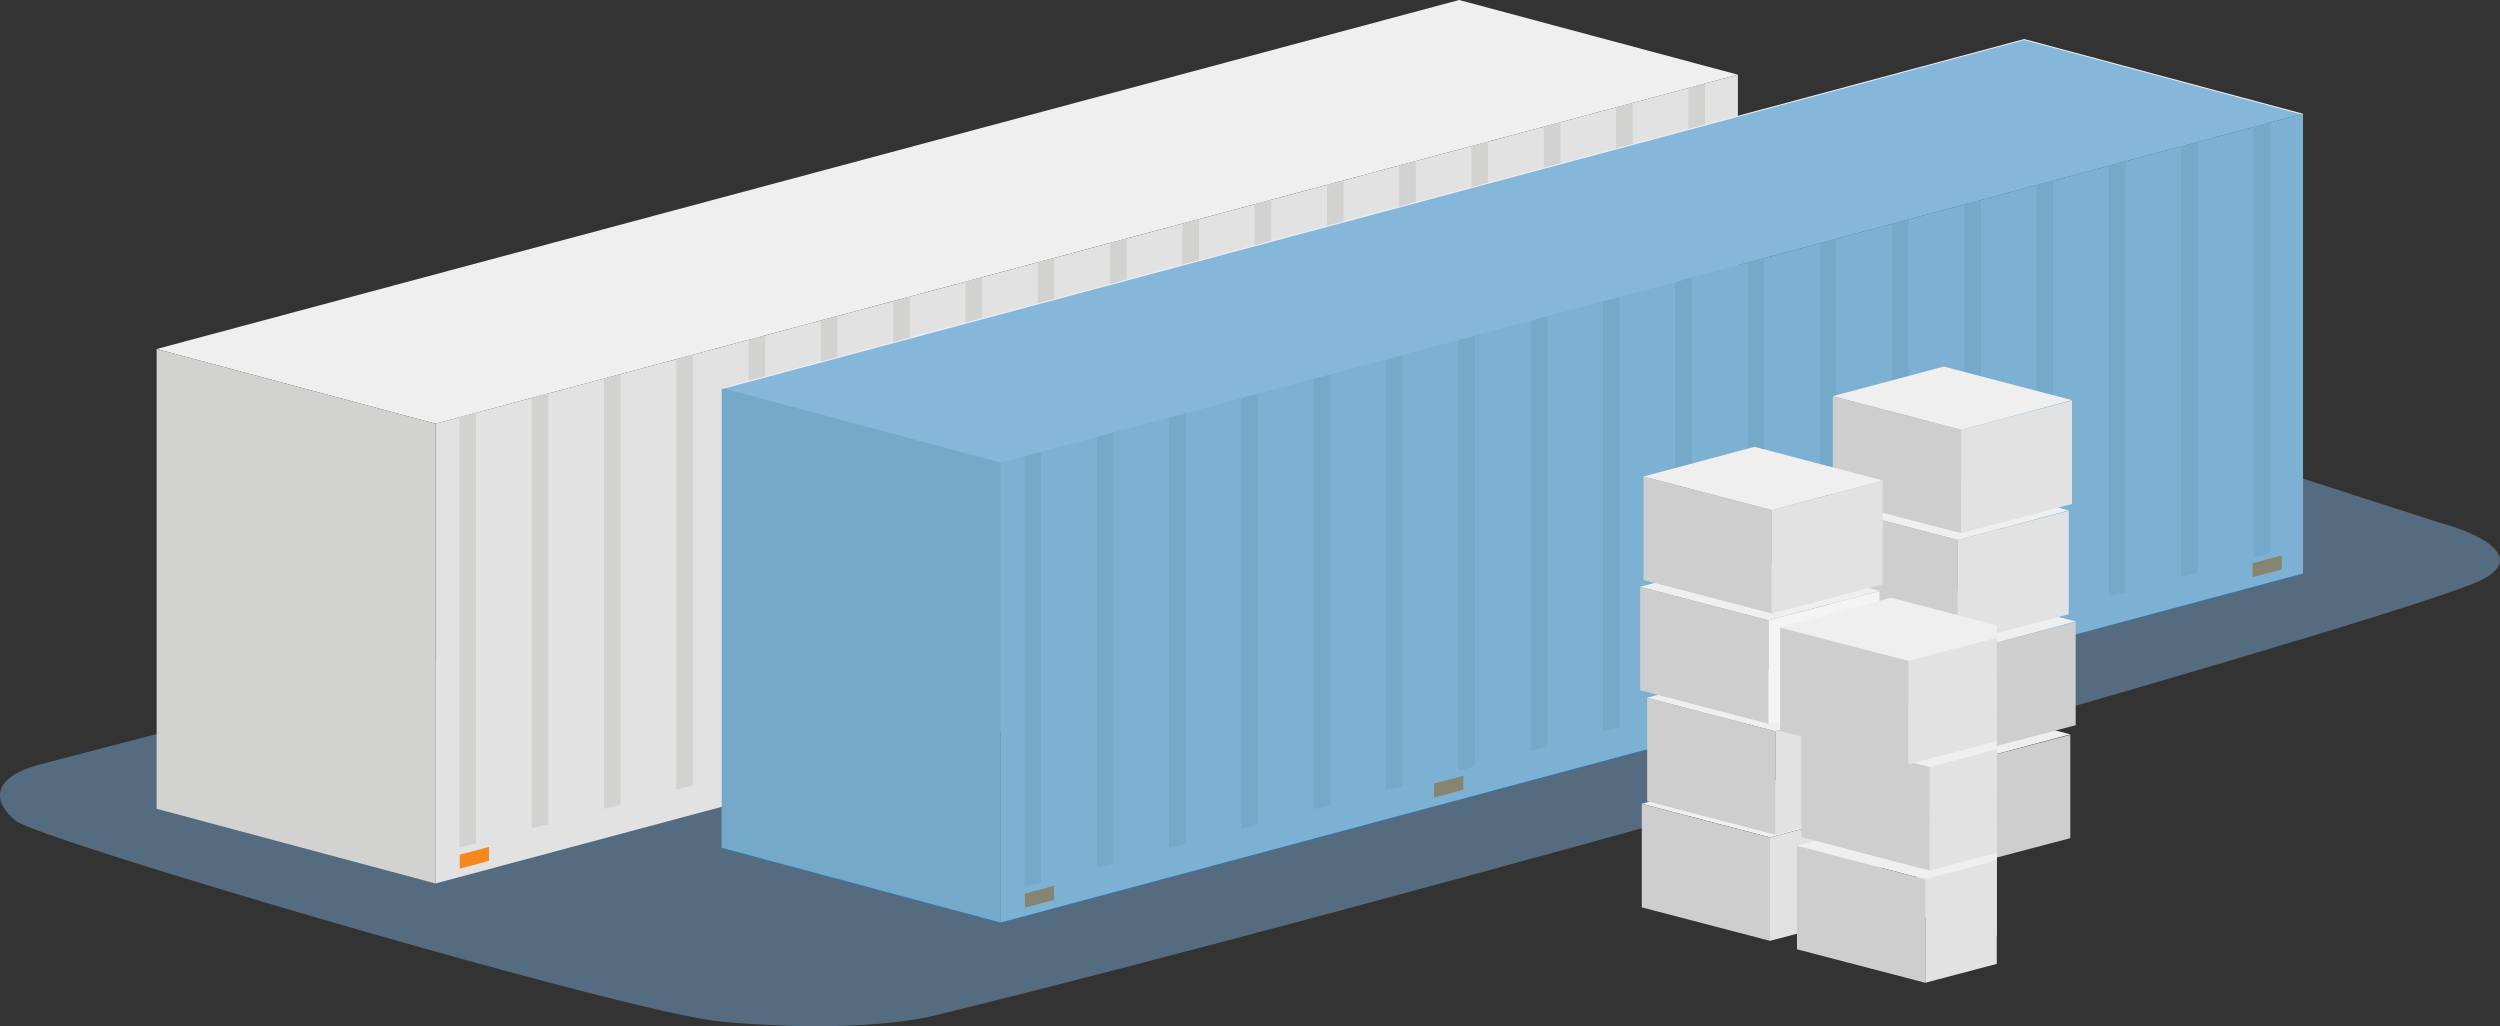 <?xml version="1.0" encoding="UTF-8"?><svg xmlns="http://www.w3.org/2000/svg" viewBox="0 0 363.11 149.05"><rect x="0" y="0" width="363.11" height="149.05" fill="#333333" stroke="none"/><defs><style>.cls-1{fill:#e0e0e0;}.cls-2{fill:#f4f4f5;}.cls-3{fill:#e2e2e2;}.cls-4{fill:#1981c4;mix-blend-mode:multiply;opacity:.5;}.cls-5{fill:#cecece;}.cls-6{isolation:isolate;}.cls-7{fill:#7fb4e1;opacity:.44;}.cls-8{fill:#f6881f;}.cls-9{fill:#d2d2d1;}.cls-10{fill:#e8e8e8;}.cls-11{fill:#f0efef;}</style></defs><g class="cls-6"><g id="Layer_2"><g id="Layer_1-2"><path class="cls-7" d="M266.28,47.53c-6.78-1.82-128.3,28.94-135.08,30.75L5.63,111.08c-6.78,1.82-6.88,5.37-3.27,8.18,3.61,2.81,89.21,27.96,102.4,29.13,13.19,1.17,23.47.71,30.33-.74,61.74-14.99,203.83-55,223.85-62.76,8.66-3.36,2.18-7.15-4.59-8.97l-88.07-28.39Z"/><polygon class="cls-10" points="121 107.21 181 90.85 191.21 93.58 131.2 109.94 121 107.21"/><polygon class="cls-3" points="252.42 10.85 252.42 77.63 157.85 102.98 63.25 128.32 63.25 61.54 157.85 36.2 252.42 10.85"/><polygon class="cls-11" points="252.42 10.85 63.25 61.54 22.75 50.69 211.93 0 252.42 10.85"/><polygon class="cls-9" points="22.75 50.69 22.75 117.47 63.25 128.32 63.25 61.54 22.75 50.69"/><polygon class="cls-8" points="71.03 125.03 66.78 126.17 66.78 124.14 71.03 123 71.03 125.03"/><polygon class="cls-8" points="130.46 109.03 126.21 110.17 126.21 108.14 130.46 107 130.46 109.03"/><polygon class="cls-8" points="189.9 93.28 185.65 94.42 185.65 92.39 189.9 91.25 189.9 93.28"/><polygon class="cls-8" points="249.33 77.04 245.08 78.17 245.08 76.15 249.33 75.01 249.33 77.04"/><polygon class="cls-9" points="66.73 60.61 66.73 123.07 69.13 122.51 69.13 59.97 66.73 60.61"/><polygon class="cls-9" points="77.23 57.81 77.23 120.27 79.63 119.71 79.63 57.17 77.23 57.81"/><polygon class="cls-9" points="87.73 55.03 87.73 117.48 90.13 116.93 90.13 54.38 87.73 55.03"/><polygon class="cls-9" points="98.23 52.19 98.23 114.65 100.63 114.09 100.63 51.55 98.23 52.19"/><polygon class="cls-9" points="108.73 49.38 108.73 111.84 111.13 111.28 111.13 48.74 108.73 49.38"/><polygon class="cls-9" points="119.23 46.61 119.23 109.07 121.64 108.51 121.64 45.97 119.23 46.61"/><polygon class="cls-9" points="129.73 43.78 129.73 106.23 132.14 105.68 132.14 43.13 129.73 43.78"/><polygon class="cls-9" points="140.23 40.93 140.23 103.39 142.64 102.83 142.64 40.29 140.23 40.93"/><polygon class="cls-9" points="150.73 38.14 150.73 100.59 153.14 100.04 153.14 37.49 150.73 38.14"/><polygon class="cls-9" points="161.23 35.32 161.23 97.77 163.64 97.22 163.64 34.67 161.23 35.32"/><polygon class="cls-9" points="171.73 32.51 171.73 94.97 174.14 94.41 174.14 31.86 171.73 32.51"/><polygon class="cls-9" points="182.23 29.69 182.23 92.14 184.64 91.59 184.64 29.04 182.23 29.69"/><polygon class="cls-9" points="192.73 26.87 192.73 89.33 195.14 88.77 195.14 26.23 192.73 26.87"/><polygon class="cls-9" points="203.23 24.08 203.23 86.53 205.64 85.98 205.64 23.43 203.23 24.08"/><polygon class="cls-9" points="213.71 21.29 213.71 83.75 216.11 83.19 216.11 20.65 213.71 21.29"/><polygon class="cls-9" points="224.23 18.42 224.23 80.88 226.64 80.32 226.64 17.78 224.23 18.42"/><polygon class="cls-9" points="234.73 15.64 234.73 78.1 237.14 77.54 237.14 14.99 234.73 15.64"/><polygon class="cls-9" points="245.23 12.79 245.23 75.25 247.64 74.69 247.64 12.15 245.23 12.79"/><polygon class="cls-10" points="203.08 112.87 263.08 96.52 273.29 99.25 213.28 115.61 203.08 112.87"/><polygon class="cls-3" points="334.5 16.52 334.5 83.29 239.93 108.64 145.33 133.99 145.33 67.21 239.93 41.86 334.5 16.52"/><polygon class="cls-11" points="334.5 16.52 145.33 67.21 104.83 56.36 294.01 5.67 334.5 16.52"/><polygon class="cls-9" points="104.83 56.36 104.83 123.14 145.33 133.99 145.33 67.21 104.83 56.36"/><polygon class="cls-8" points="153.11 130.69 148.86 131.83 148.86 129.8 153.11 128.66 153.11 130.69"/><polygon class="cls-8" points="212.54 114.7 208.29 115.84 208.29 113.81 212.54 112.67 212.54 114.7"/><polygon class="cls-8" points="271.98 98.94 267.73 100.08 267.73 98.05 271.98 96.92 271.98 98.94"/><polygon class="cls-8" points="331.41 82.7 327.16 83.84 327.16 81.81 331.41 80.67 331.41 82.7"/><polygon class="cls-9" points="148.81 66.28 148.81 128.73 151.21 128.18 151.21 65.63 148.81 66.28"/><polygon class="cls-9" points="159.31 63.48 159.31 125.93 161.71 125.38 161.71 62.83 159.31 63.48"/><polygon class="cls-9" points="169.81 60.69 169.81 123.15 172.21 122.59 172.21 60.05 169.81 60.69"/><polygon class="cls-9" points="180.31 57.86 180.31 120.31 182.72 119.76 182.72 57.21 180.31 57.86"/><polygon class="cls-9" points="190.81 55.05 190.81 117.51 193.22 116.95 193.22 54.41 190.81 55.05"/><polygon class="cls-9" points="201.31 52.28 201.31 114.73 203.72 114.18 203.72 51.63 201.31 52.28"/><polygon class="cls-9" points="211.81 49.44 211.81 111.9 214.22 111.34 214.22 48.8 211.81 49.44"/><polygon class="cls-9" points="222.31 46.6 222.31 109.05 224.72 108.5 224.72 45.95 222.31 46.6"/><polygon class="cls-9" points="232.81 43.8 232.81 106.26 235.22 105.7 235.22 43.16 232.81 43.8"/><polygon class="cls-9" points="243.31 40.98 243.31 103.44 245.72 102.88 245.72 40.34 243.31 40.98"/><polygon class="cls-9" points="253.81 38.18 253.81 100.63 256.22 100.08 256.22 37.53 253.81 38.18"/><polygon class="cls-9" points="264.31 35.35 264.31 97.81 266.72 97.25 266.72 34.71 264.31 35.35"/><polygon class="cls-9" points="274.81 32.54 274.81 95 277.22 94.44 277.22 31.89 274.81 32.54"/><polygon class="cls-9" points="285.31 29.74 285.31 92.2 287.72 91.64 287.72 29.1 285.31 29.74"/><polygon class="cls-9" points="295.79 26.96 295.79 89.41 298.2 88.86 298.2 26.31 295.79 26.96"/><polygon class="cls-9" points="306.31 24.09 306.31 86.55 308.72 85.99 308.72 23.44 306.31 24.09"/><polygon class="cls-9" points="316.81 21.31 316.81 83.76 319.22 83.2 319.22 20.66 316.81 21.31"/><polygon class="cls-9" points="327.31 18.46 327.31 80.92 329.72 80.36 329.72 17.81 327.31 18.46"/><polygon class="cls-4" points="104.83 56.52 294.01 5.82 334.5 16.68 334.5 83.45 145.33 134.15 104.83 123.3 104.83 56.52"/><polygon class="cls-5" points="300.7 106.72 300.7 121.74 300.7 121.74 284.58 125.98 284.58 110.96 300.7 106.72 300.7 106.72"/><polygon class="cls-11" points="300.7 106.66 284.58 110.96 265.95 106.08 282.07 101.78 300.7 106.66"/><polygon class="cls-1" points="265.95 106.1 265.95 121.12 284.58 125.98 284.58 110.96 265.95 106.1"/><polygon class="cls-5" points="301.48 90.32 301.48 105.33 301.48 105.33 285.36 109.58 285.36 94.56 301.48 90.32 301.48 90.32"/><polygon class="cls-11" points="301.48 90.26 285.36 94.56 266.73 89.67 282.85 85.37 301.48 90.26"/><polygon class="cls-1" points="266.73 89.7 266.73 104.72 285.36 109.58 285.36 94.56 266.73 89.7"/><polygon class="cls-3" points="300.47 74.19 300.47 89.21 300.47 89.21 284.35 93.45 284.35 78.43 300.47 74.19 300.47 74.19"/><polygon class="cls-11" points="300.47 74.13 284.35 78.43 265.72 73.55 281.84 69.25 300.47 74.13"/><polygon class="cls-5" points="265.72 73.58 265.72 88.6 284.35 93.45 284.35 78.43 265.72 73.58"/><polygon class="cls-3" points="300.95 58.18 300.95 73.2 300.95 73.2 284.83 77.44 284.83 62.43 300.95 58.18 300.95 58.18"/><polygon class="cls-11" points="300.95 58.12 284.83 62.43 266.2 57.54 282.32 53.24 300.95 58.12"/><polygon class="cls-5" points="266.2 57.57 266.2 72.59 284.83 77.44 284.83 62.43 266.2 57.57"/><polygon class="cls-3" points="273.21 117.39 273.21 132.4 273.21 132.4 257.08 136.65 257.08 121.63 273.21 117.39 273.21 117.39"/><polygon class="cls-11" points="273.21 117.33 257.08 121.63 238.46 116.74 254.58 112.44 273.21 117.33"/><polygon class="cls-5" points="238.46 116.77 238.46 131.79 257.08 136.65 257.08 121.63 238.46 116.77"/><polygon class="cls-11" points="290.02 114.71 278.37 117.82 290.02 120.87 290.02 114.71"/><polygon class="cls-1" points="290.02 120.88 278.37 117.85 278.37 132.86 290.02 135.9 290.02 120.88"/><polygon class="cls-3" points="290.02 124.98 279.63 127.72 279.63 142.74 290.02 140 290.02 124.98"/><polygon class="cls-11" points="290.02 121.92 277.12 118.53 261 122.84 279.63 127.72 290.02 124.95 290.02 121.92"/><polygon class="cls-5" points="261 122.86 261 137.88 279.63 142.74 279.63 127.72 261 122.86"/><polygon class="cls-3" points="273.99 101.98 273.99 117 273.99 117 257.87 121.24 257.87 106.22 273.99 101.98 273.99 101.98"/><polygon class="cls-11" points="273.99 101.92 257.87 106.22 239.24 101.34 255.36 97.04 273.99 101.92"/><polygon class="cls-5" points="239.24 101.37 239.24 116.38 257.87 121.24 257.87 106.22 239.24 101.37"/><polygon class="cls-2" points="272.98 85.86 272.98 100.88 272.98 100.88 256.85 105.12 256.85 90.1 272.98 85.86 272.98 85.86"/><polygon class="cls-11" points="272.98 85.8 256.85 90.1 238.23 85.22 254.35 80.91 272.98 85.8"/><polygon class="cls-5" points="238.23 85.24 238.23 100.26 256.85 105.12 256.85 90.1 238.23 85.24"/><polygon class="cls-11" points="290.02 98.59 279.02 101.53 290.02 104.42 290.02 98.59"/><polygon class="cls-1" points="290.02 104.43 279.02 101.56 279.02 116.58 290.02 119.45 290.02 104.43"/><polygon class="cls-3" points="290.02 108.87 280.27 111.43 280.27 126.45 290.02 123.88 290.02 108.87"/><polygon class="cls-11" points="290.02 105.46 277.76 102.24 261.64 106.55 280.27 111.43 290.02 108.83 290.02 105.46"/><polygon class="cls-5" points="261.64 106.57 261.64 121.59 280.27 126.45 280.27 111.43 261.64 106.57"/><polygon class="cls-3" points="290.02 92.62 277.18 96 277.18 111.02 290.02 107.64 290.02 92.62"/><polygon class="cls-11" points="290.02 90.84 274.67 86.81 258.55 91.11 277.18 96 290.02 92.57 290.02 90.84"/><polygon class="cls-5" points="258.55 91.14 258.55 106.16 277.17 111.02 277.17 96 258.55 91.14"/><polygon class="cls-3" points="273.46 69.85 273.46 84.87 273.46 84.87 257.34 89.11 257.34 74.09 273.46 69.85 273.46 69.85"/><polygon class="cls-11" points="273.46 69.79 257.34 74.09 238.71 69.21 254.83 64.9 273.46 69.79"/><polygon class="cls-5" points="238.71 69.23 238.71 84.25 257.34 89.11 257.34 74.09 238.71 69.23"/></g></g></g></svg>